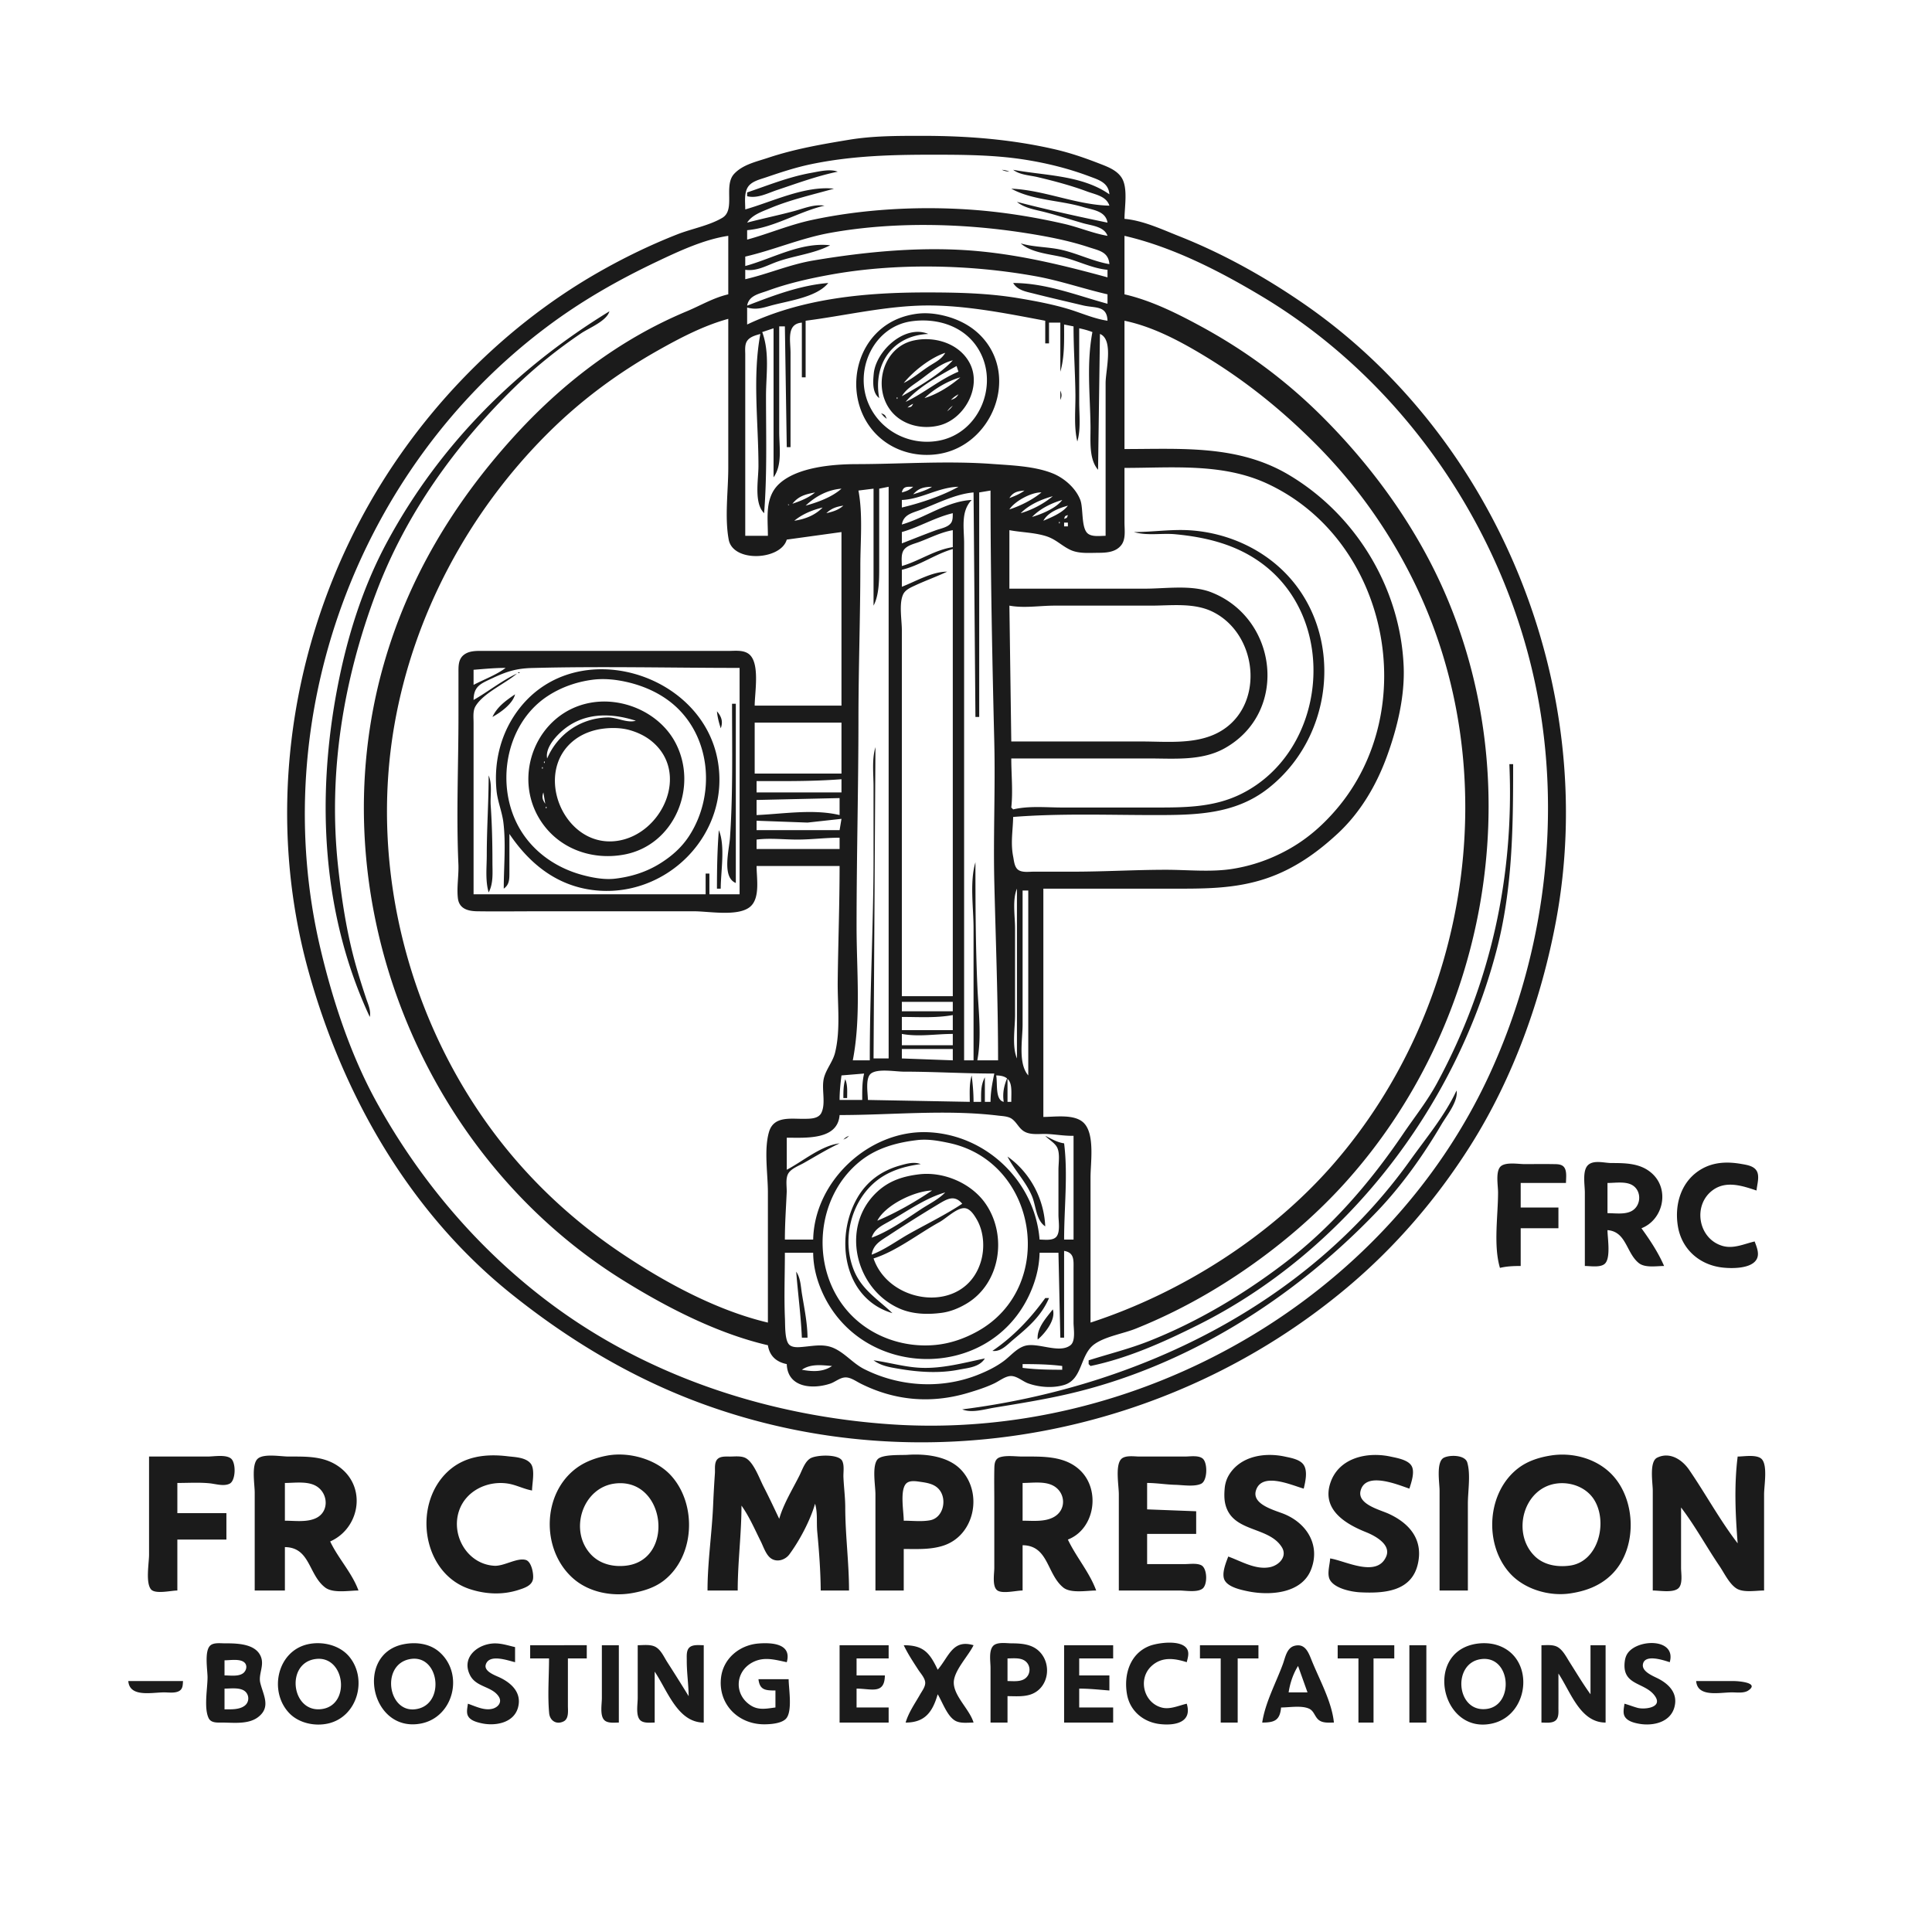 <?xml version="1.0" encoding="UTF-8"?>
<svg data-bbox="68 72 867.604 842.07" height="1024" width="1024" xmlns="http://www.w3.org/2000/svg" data-type="color">
    <g>
        <path d="M596 116c0-6.219 1.986-16.599-1.603-21.957-2.605-3.888-7.226-5.61-11.397-7.232-7.955-3.095-15.684-5.78-24-7.692C535.888 73.805 512.629 72 489 72c-13.042 0-26.105-.05-39 2.08-14.65 2.421-28.881 4.88-43 9.587-6.146 2.049-13.254 3.535-17.852 8.438-5.827 6.214.857 19.074-6.296 23.337-6.919 4.124-16.323 5.803-23.852 8.761-14.508 5.701-28.47 12.485-42 20.224-53.094 30.371-97.709 77.542-126.219 131.573-38.522 73.007-49.389 159.195-27.205 239C181.862 580.786 217.093 642.587 271 685.8c30.571 24.507 64.097 44.614 101 58.147 115.979 42.53 247.888 17.459 342-61.536 25.637-21.52 47.605-47.107 65.47-75.411 22.56-35.743 37.545-77.551 45.269-119C847.624 365.193 794.199 232.112 691 160.976c-20.575-14.182-42.73-26.554-66-35.772-9.105-3.607-19.181-8.347-29-9.204m-8-13c-14.58-10.23-34.176-9.877-51-13 3.597 2.767 8.624 2.847 13 3.884 8.73 2.07 17.587 4.406 26 7.54 4.607 1.717 10.36 2.511 12 7.576-17.425-.362-34.432-8.246-52-9 11.152 6.189 25.814 6.105 38 9.721 5.315 1.577 11.967 2.035 13 8.279-15.958-3.294-32.242-6.923-48-11 4.106 3.377 9.93 4.157 15 5.478 6.704 1.746 13.338 3.899 20 5.813 4.621 1.328 11.25 1.714 13 6.709-7.76-1.335-15.281-4.579-23-6.349-16.411-3.762-33.206-6.411-50-7.562-27.487-1.882-57.071-.259-84 5.573-11.643 2.522-22.566 7.217-34 10.338v-5c14.192-1.238 27.153-9.796 41-13-5.428-.874-10.77 1.434-16 2.849-8.291 2.242-16.706 3.934-25 6.151 2.64-4.1 7.62-5.733 12-7.576 10.908-4.587 22.633-7.198 34-10.424-15.43-1.654-32.477 6.856-47 11 0-3.672-.668-8.44 1.318-11.725 1.91-3.161 6.423-4.161 9.682-5.272 7.912-2.697 15.803-5.302 24-7C451.388 82.573 472.25 82 494 82c16.759 0 33.412.064 50 2.754 11.281 1.83 22.296 4.57 33 8.566 5.333 1.99 10.501 3.398 11 9.68m-192-1v2c5.5 1.344 10.778-1.592 16-3.333 10.574-3.526 21.064-7.41 32-9.667-4.085-1.594-9.72-.148-14 .615-11.91 2.124-22.649 6.521-34 10.385m135-12c1.506.683 2.315.826 4 1-1.506-.683-2.315-.826-4-1m57 50c-8.515-1.465-16.573-5.503-25-7.497-7.204-1.704-14.984-1.428-22-3.503 5.805 5.117 15.674 5.643 23 7.475 7.657 1.915 15.148 5.835 23 6.525v4c-22.532-6.148-44.631-11.606-68-13.83-29.012-2.761-59.286.072-88 4.911-12.401 2.09-23.832 7.104-36 9.919v-5c6.123.92 11.35-2.297 17-4.308 9.128-3.248 19.43-4.194 28-8.692-15.62-1.79-30.441 7.026-45 11v-5c15.225-3.524 29.449-9.771 45-12.576 33.253-5.997 69.689-5.166 103 0 11.425 1.772 23.009 3.949 34 7.577 5.513 1.819 10.493 2.474 11 8.999m-202-15v31c-7.93 1.836-14.575 5.889-22 8.988-35.775 14.934-66.263 38.379-92.17 67.012-31.61 34.937-55.397 74.425-68.403 120C168.551 474.218 222.378 611.389 330 678.424c23.163 14.427 50.232 28.383 77 34.576.876 5.672 4.449 8.88 10 10 .4 12.338 13.372 13.547 23 10.363 2.659-.88 5.143-3.189 8-3.304 2.787-.113 5.614 1.98 8 3.185 18.193 9.186 37.513 10.842 57 5.035 4.733-1.41 9.537-2.935 14-5.064 2.516-1.2 5.218-3.368 8-3.827 3.54-.584 6.807 2.714 10 3.847 5.804 2.06 13.051 2.612 19 .822 10.058-3.026 8.2-16.223 16.302-21.779 5.879-4.031 15.048-5.41 21.698-8.078 13.463-5.402 26.501-11.854 39-19.211 26.121-15.375 51.518-35.501 71.83-57.989 75.219-83.277 97.879-207.483 53.743-311-15.128-35.48-38.34-67.766-65.573-95-19.374-19.375-40.927-35.289-65-48.309-12.624-6.827-25.921-13.434-40-16.691v-31c25.646 5.933 50.582 18.749 73 32.2 78.589 47.152 133.754 131.341 147.725 221.8 9.896 64.07-.028 131.177-27.034 190C734.577 689.046 603.035 763.884 472 754.911c-62.207-4.261-123.982-23.777-175-60.21-40.431-28.873-73.563-67.268-97.486-110.701-13.671-24.82-23.113-53.504-29.63-81-29-122.357 19.464-254.501 120.116-329.873 18.239-13.658 37.464-24.618 58-34.382 11.703-5.565 25.102-11.84 38-13.745m201 31v5c-16.504-4.505-32.591-10.988-50-11 2.386 3.913 6.737 4.546 11 5.626 8.635 2.187 17.333 4.181 26 6.244 6.482 1.543 12.726-.109 13 8.13-7.218-1.066-14.027-4.202-21-6.279-8.46-2.521-17.301-4.174-26-5.64-16.238-2.735-32.572-3.081-49-3.081-32.099 0-65.59 3.028-95 17v-9c4.454 1.234 7.629.392 12-.859 9.364-2.68 24.667-4.346 31-12.141-14.87 1.184-29.211 6.681-43 12 .94-5.43 6.337-6.243 11-7.947 10.584-3.867 21.922-6.428 33-8.439 34.918-6.338 74.145-5.487 109 .81 12.886 2.329 25.27 6.658 38 9.576m-33 14v12h2v-11h6v26c2.325-7.863 2-16.838 2-25l5 1c0 12.04.854 24.025.996 36 .098 8.241-.915 16.938 1.004 25 1.946-6.584 1-14.166 1-21v-39c2.436.507 4.674 1.12 7 2-3.17 16.822-1.205 33.103-1.004 50 .086 7.206-.995 17.252 4.004 23l1-72c7.379 2.966 3 19.281 3 26v81c-2.784-.002-7.056.674-9.397-1.179-3.645-2.886-2.339-13.463-4.006-17.821-2.387-6.243-8.482-11.594-14.597-14.069-9.569-3.875-21.802-4.272-32-5.02-24.01-1.76-47.938.05-72 .089-12.445.02-31.256 1.541-40.895 10.329C405.212 263.526 407 274.415 407 284h-12v-96c.005-2.332-.39-5.335 1.028-7.362 1.553-2.22 4.54-2.933 6.972-3.638-4.255 22.922-1 46.878-1 70 0 7.248-2.487 19.627 3 25 1.624-20.58 1-41.331 1-62 0-11.524 2.031-22.943-2-34l6-2v79c4.768-6.628 3-16.143 3-24v-56h3l1 64h2v-50c0-6.358-2.288-15.354 6-16v29h2v-30c19.736-2.549 39.023-7.086 59-7.961 22.474-.984 45.986 3.813 68 7.961m-231-5c-49.375 30.224-89.983 70.773-117.691 122-13.345 24.672-21.635 51.599-26.769 79-10.842 57.866-7.841 118.911 17.46 173 .716-3.412-.908-6.724-2-10-1.879-5.64-3.665-11.281-5.29-17-4.911-17.282-7.635-35.169-9.544-53-5.286-49.375 2.747-98.573 20.259-145 15.701-41.625 41.85-78.038 73.575-108.985 10.598-10.339 22.725-20.071 35-28.345 4.283-2.887 13.578-6.536 15-11.67m162 1.439c-4.991.786-9.687 2.367-14 5.029-19.934 12.308-22.926 41.709-6.826 58.442 8.476 8.81 20.823 12.52 32.826 10.79 28.801-4.152 43.641-41.179 22.907-62.66-5.128-5.312-11.801-8.734-18.907-10.562-5.25-1.35-10.621-1.886-16-1.039M386 169v79c0 12.097-1.969 26.103.228 37.996 2.276 12.32 27.67 10.932 30.772.004l29-4v92h-46c0-6.857 2.978-22.817-3.148-27.397C393.869 344.374 389.495 345 386 345H257c-3.576.006-7.767-.316-10.852 1.858-3.413 2.405-3.14 6.413-3.148 10.142v22c0 26.376-1.196 52.596-.039 79 .258 5.894-.939 12.189-.281 17.996.649 5.726 5.388 6.931 10.32 7 10.995.154 22.004.004 33 .004h82c7.78 0 23.507 2.969 29.721-2.514C402.996 475.832 401 465.292 401 459h44c0 20.359-.755 40.715-.996 61-.147 12.329 1.581 25.925-1.421 38-1.149 4.617-4.485 8.392-5.794 13-1.651 5.809 1.115 13.327-1.392 18.721-1.586 3.411-6.226 3.236-9.397 3.275-7.025.087-15.942-1.599-18.427 7.005-2.729 9.446-.573 22.196-.573 31.999v69c-27.029-6.405-54.084-21.028-77-36.333-25.032-16.719-47.028-36.883-65.486-60.667-47.565-61.292-68.905-143.263-55.43-220 10.227-58.239 39.233-112.317 80.916-154 17.774-17.774 37.146-32.105 59-44.424 11.601-6.54 24.1-13.048 37-16.576m97 1.3c12.725-1.834 26.433 1.919 34.211 12.704 13.394 18.572 2.771 46.833-20.211 50.67-15.217 2.541-30.498-5.389-36.662-19.674-7.742-17.94 2.658-40.816 22.662-43.7M578 701v-77c0-7.705 2.376-22.602-3.434-28.686C569.757 590.278 559.274 592 553 592V471h65c18.572 0 36.191.517 54-5.695 14.146-4.935 26.065-13.346 36.985-23.475 12.041-11.167 20.498-25.587 26.068-40.83 5.489-15.021 9.607-31.897 8.908-48-1.799-41.441-25.355-80.273-60.961-101.373C656.034 235.647 626.018 238 596 238v-68c14.481 2.997 28.391 10.251 41 17.8 22.29 13.345 41.63 28.83 60 47.2 21.662 21.662 39.312 46.447 52.741 74 48.676 99.87 29.455 224.694-43.03 308-33.339 38.315-80.535 68.298-128.711 84M466 211c-3.358-18.098 7.154-33.179 26-34-12.466-5.22-27.722 9.042-28.895 21-.429 4.374-.84 10.156 2.895 13m18-30.471c-15.814 3.656-21.402 23.926-12.362 36.467 5.874 8.15 16.799 10.91 26.362 8.447 13.392-3.449 22.78-20.795 15.721-33.443-5.7-10.216-18.769-14.002-29.721-11.471M501 187c-2.057 3.628-5.578 5.083-9 7.356-4.359 2.894-8.307 6.307-13 8.644 5.175-6.357 14.176-13.406 22-16m4 4c-6.859 7.484-18.177 13.974-27 19 2.139-3.637 5.6-5.707 9-8.14 5.512-3.945 11.332-9.279 18-10.86m2 3 1 3c-9.941 4.161-18.275 11.401-28 16 6.451-7.805 18.172-14.085 27-19m2 6c-5.216 4.532-12.359 9.046-19 11 5.105-4.885 12.208-9.04 19-11m53 7v5c.83-2.03.83-2.969 0-5m-54 2c-1.229 1.87-1.868 2.224-4 3 1.393-1.434 2.233-2.045 4-3m-32.333 1.667c.055.055.111 1.111-.334.666-.055-.055-.111-1.111.334-.666M484 214c-.98 1.783-.908 1.594-3 2 1.139-1.016 1.611-1.309 3-2m21 1c-1.103 1.456-1.544 1.897-3 3 1.104-1.457 1.543-1.897 3-3m-38 4c1.103 1.457 1.543 1.897 3 3-.899-2.123-.876-2.101-3-3m70 214c24.854-1.962 50.041-1 75-1 21.325 0 42.286-.199 60-14.015 39.554-30.851 40.902-94.668-2-123.625-11.533-7.785-25.137-12.32-39-13.271-10.058-.689-19.971.911-30 .911 7.067 2.089 14.718.476 22 1.17 16.558 1.577 32.443 5.502 46 15.591 40.975 30.491 34.244 99.347-11 121.969-14.922 7.461-30.784 7.27-47 7.27h-48c-8.518 0-17.675-.982-26 1l-1-1c.942-8.436 0-17.475 0-26h73c13.328 0 27.902 1.381 40-5.349 34.134-18.987 28.386-68.877-7-82.724-10.409-4.074-23.995-1.927-35-1.927h-72v-31c6.358 1.18 12.747 1.198 19 3.036 5.517 1.621 8.264 4.944 13.104 7.312 4.482 2.192 10.062 1.676 14.896 1.651 4.464-.023 9.453-.286 12.397-4.213C596.781 285.605 596 280.731 596 277v-29c25.65 0 52.132-2.702 76 8.489 63.931 29.977 81.769 119.354 36.271 172.511-7.024 8.207-14.876 15.164-24.271 20.572-9.649 5.554-19.985 9.269-31 10.989-11.27 1.76-23.604.439-35 .439-16.334 0-32.619 1-49 1h-21c-2.509-.001-6.271.604-8.411-1.028-1.957-1.491-2.15-4.753-2.588-6.972-1.432-7.246-.15-13.76-.001-21m-66-175v303h-8l1-165c-1.946 6.584-1 14.166-1 21v37c0 35.987-2 71.984-2 108h-9c4.442-22.906 2-47.701 2-71 0-36.599.986-73.325 1-110 .01-26.918 1-54 1-81 0-13.101 1.396-27.092-1-40l8-1v62c3.217-6.028 2.989-15.189 3-22v-40zm13 0c-1.953 1.724-3.463 2.345-6 3 .729-3.403 2.806-2.987 6-3m10 0c-3.06 1.925-6.564 2.882-10 4 2.919-3.307 5.671-3.895 10-4m14 0c-8.672 4.873-20.318 8.706-30 11v-4c10.482-.457 19.403-6.78 30-7m-62 1c-4.933 4.455-12.621 7.255-19 9 5.331-5.012 11.677-8.401 19-9m79 1c0 44.317.901 88.727 1.985 133 .612 24.986-.582 50.014.03 75 .765 31.242 1.985 62.747 1.985 94h-11c2.384-12.843.604-26.102.039-39-.958-21.896-1.039-44.101-1.039-66-3.11 10.522-1 24.045-1 35v70h-5V288c0-7.972-1.898-16.907 4-23-12.999.595-24.674 9.476-37 13 .915-5.319 5.433-6.071 10-7.808 8.959-3.408 18.369-8.351 28-9.192l1 119h2V261zm18 0c-2.446 1.852-5.137 2.886-8 4 1.953-3.194 4.361-3.669 8-4m9 1c-4.633 3.839-11.269 7.187-17 9 2.909-4.441 11.784-9.2 17-9m-120 0c-3.506 2.905-7.71 4.539-12 6 3.28-4.138 6.972-5.021 12-6m126 2c-4.79 4.01-10.996 7.271-17 9 4.471-4.533 10.906-7.333 17-9m5 2c-3.175 4.331-10.897 7.499-16 9 4.217-4.349 10.203-7.33 16-9m-145 2.333.333.334c-.493.164-1.106-.334-.333-.334m29 .667c-2.671 2.355-5.547 3.199-9 4 2.677-2.588 5.339-3.449 9-4m119 0c-2.741 3.738-8.74 6.234-13 8 2.592-4.568 8.098-6.588 13-8m-130 1c-4.038 4.151-9.329 6.162-15 7 4.246-3.518 9.656-5.731 15-7m69 3c-.058 1.759.123 3.812-1.028 5.302-1.731 2.243-5.455 2.83-7.972 3.751-6.042 2.212-12.003 4.621-18 6.947v-6c9.222-2.636 17.63-7.78 27-10m61 1c-.545 1.635-.365 1.455-2 2 .545-1.635.365-1.455 2-2m-4.333 3.667c.055.055.111 1.111-.334.666-.055-.055-.111-1.111.334-.666M566 277v2h-2v-2zm-61 4v9c-9.599 1.438-17.781 7.345-27 10 .002-2.619-.544-6.22 1.028-8.501 1.665-2.416 5.383-3.221 7.972-4.18 5.93-2.199 11.748-5.242 18-6.319m0 10v237h-27V334c0-5.397-1.576-13.778.603-18.787 1.124-2.582 4.003-3.787 6.398-4.904 5.59-2.606 11.418-4.668 16.999-7.309-7.89-.064-16.703 5.185-24 8v-9c9.606-2.276 17.624-8.299 27-11m31 102-1-72c7.82 1.447 16.034 0 24 0h51c10.898 0 22.96-1.691 33 3.377 24.788 12.514 27.629 52.454 1 64.722-11.842 5.455-26.315 3.901-39 3.901zm-268-39c-4.938 3.737-11.479 6.095-17 9v-8c5.718-.451 11.241-1 17-1m124 0v120h-16v-11h-2v11H251v-91c.001-2.769-.458-6.19 1.028-8.675 4.245-7.104 15.71-11.907 21.972-17.325-8.167 3.817-15.2 9.561-23 14 .088-7.372 3.776-8.612 10-11.551 7.586-3.582 12.735-5.177 21.09-5.399 36.582-.969 73.313-.05 109.91-.05M267 471c3.16-2.233 2.98-5.305 2.999-9l.001-20c10.544 15.628 24.759 27.21 44 29.711 38.912 5.056 73.458-29.404 66.384-68.711-8.376-46.544-74.174-66.358-104.715-27.996-9.972 12.525-14.033 28.152-12.499 43.996.566 5.847 2.947 11.243 3.646 17 1.378 11.366.184 23.55.184 35m7.667-114.667c-.445.445.611.389.666.334.445-.445-.611-.389-.666-.334M314 360.289c6.027-.783 12.102-.184 18 1.136 9.907 2.217 19.521 6.655 26.91 13.749 18.297 17.562 19.833 47.073 6.391 67.826-3.959 6.111-9.16 10.702-15.301 14.561-7.356 4.622-15.401 7.137-24 8.152-5.813.686-12.399-.569-18-2.141-13.185-3.701-24.884-11.737-32.073-23.572-13.718-22.583-8.495-55.869 14.073-70.895 7.155-4.764 15.497-7.711 24-8.816M273 368c-4.872 3.327-9.455 6.546-12 12 4.408-2.413 10.786-6.998 12-12m40 4.465c-28.35 5.102-41.98 38.551-26.452 62.535 9.69 14.968 27.357 21.15 44.452 17.905 26.396-5.01 39.143-35.638 27.179-58.905-8.203-15.952-27.646-24.691-45.179-21.535m75 .535c0 23.541.518 47.526-1.09 71-.442 6.467-4.411 20.985 3.09 24v-95zm-8 4c.276 3.161 1.042 5.979 2 9 1.352-3.472.385-6.257-2-9m-43 5c-4.778 1.413-9.988-1.875-15-1.741-14.258.381-26.383 8.727-32 21.741-1.001-5.051 3.513-10.529 7.043-13.816C308.394 377.618 323.031 377.533 337 382m109 1v27h-46v-27zm-127 3.3c4.835-.697 10.302-.636 15 .743 3.943 1.158 7.75 2.93 10.985 5.486 21.181 16.731 6.029 49.824-17.985 53.17-28.369 3.953-45.148-36.961-21.985-53.91 4.055-2.967 9.027-4.774 13.985-5.489m-30.333 17.367c.055.055.111 1.111-.334.666-.055-.055-.111-1.111.334-.666M800 405c2.557 59.565-9.779 116.254-38.309 169-5.257 9.719-11.862 17.924-18.02 27-17.723 26.117-38.357 49.936-63.671 69.102-21.743 16.462-45.609 30.643-71 40.694-10.459 4.14-21.317 6.81-32 10.204v2l1 1c19.838-4.106 38.982-12.744 57-21.753C712.613 663.44 771.139 587.688 793.116 504c8.616-32.813 8.884-65.352 8.884-99zm-512.333 1.667c.055.055.111 1.111-.334.666-.055-.055-.111-1.111.334-.666M259 411c-.009 13.964-1 27.971-1 42 0 6.537-.862 13.701 1 20 2.594-4.88 2-10.612 2-16 0-10.084-.223-19.966-.91-30-.356-5.194.945-11.15-1.09-16m187 2v7h-45v-6c15.057 0 30.014.183 45-1m-158 7 1 6c-1.495-2.185-1.889-3.492-1-6m157 3v9c-13.938-3.318-29.874-.606-44 0v-8zm-155.333 4.667c.055.055.111 1.111-.334.666-.055-.055-.111-1.111.334-.666M446 434l-1 6h-44v-5l27 .985zm-65 6c-.818 10.37-1 20.574-1 31h2c0-9.076 2.511-22.633-1-31m64 4v6h-44v-5c7.432-.938 14.521.035 22-.001 7.347-.035 14.615-.999 22-.999m94 27v90c-2.701-6.436-1-16.049-1-23v-46c0-6.42-1.497-15.049 1-21m6 1v98c-5.499-6.375-3-19.014-3-27v-71zm-40 59v5h-27v-5zm0 7v8h-27v-7c8.978 0 18.145.644 27-1m0 10v6h-27v-6c8.956 1.663 17.936 0 27 0m0 8v6l-27-1v-5zm22 13c-1.05 5.088-1.986 9.779-2 15h-3v-13c-2.255 4.226-2 8.294-2 13h-4c-.001-4.763-.404-9.284-1-14-1.347 4.558-1 9.27-1 14l-54-1c0-3.514-1.484-11.527 1.603-13.972C465.148 566.221 474.68 568 479 568c16.045 0 32.005 1 48 1m-69 0c-1.108 4.655-1 9.239-1 14h-12c.003-4.422.447-8.623 1-13zm78 15h-2v-13c-1.827 4.302-2.737 8.351-2 13-4.641-.994-3.208-9.81-4-14 9.269.11 8 6.375 8 14m-88-12c-.99 3.35-.998 6.514-1 10h2c0-3.414.327-6.837-1-10m324 6c-6.258 13.389-16.029 25.042-24.579 37C692.394 691.966 602.407 735.26 510 747c5.021 2.087 11.767-.061 17-.92 13.05-2.141 26.101-4.229 39-7.199 62.893-14.482 119.734-50.629 163.961-96.881 13.083-13.682 24.436-29.704 34.028-46 2.846-4.834 8.971-12.239 8.011-18m-203 24v55h-5c0-16.735 2.083-34.52 0-51-3.769-.548-6.611-2.352-10-4 1.907 2.076 5.211 3.789 6.397 6.379 1.475 3.223.603 8.158.603 11.621v24c0 3.122 1.046 8.778-1.028 11.397-1.86 2.349-6.346 1.601-8.972 1.603-2.441-30.667-28.042-55.522-59-56.896-31.194-1.384-60.358 25.805-61 56.896h-15c0-8.414.594-16.635.961-25 .136-3.115-.825-7.649 1.067-10.363 1.689-2.423 5.475-3.801 7.972-5.213 6.256-3.536 12.493-7.386 19-10.424-9.76 1.178-19.389 9.465-28 14v-17c9.901 0 26.989 1.4 28-12 27.812 0 56.354-3.039 84 .286 2.276.273 5.397.349 7.316 1.738 3.002 2.172 3.912 5.766 7.689 7.234 3.398 1.32 7.435.615 10.995.782 4.743.223 9.211 1.064 14 .96m-122 2c1.58-.683 1.777-.805 3-2-1.58.684-1.777.805-3 2m39 .286c5.811-.695 11.332.317 17 1.518 47.373 10.037 57.296 76.516 15 99.884-6.824 3.769-14.206 6.362-22 7.141-17.276 1.728-35.133-4.616-46.699-17.844-20.048-22.928-17.17-60.505 6.699-79.606 8.65-6.922 19.207-9.803 30-11.093M534 613c3.754 7.356 9.765 13.27 12.982 21 2.153 5.174 2.127 12.756 7.018 16-.628-14.584-8.013-28.555-20-37m-61 83c-7.742-7.416-16.362-12.453-20.535-23-6.437-16.266-1.382-36.695 12.536-47.471 6.613-5.12 14.826-7.473 22.999-8.529-3.537-1.381-7.4-.264-11 .746-9.769 2.742-17.584 8.397-22.663 17.254-12.068 21.048-7.315 53.358 18.663 61m367-25c2.927 0 7.949.911 10.397-1.028C853.95 667.158 852 656.134 852 652c10.001.761 9.882 11.975 16.529 17.397C871.88 672.13 877.952 671 882 671c-3.042-7.06-7.486-13.791-12-20 11.363-4.415 15.079-20.105 5.892-28.786-6.069-5.735-14.147-5.773-21.892-5.785-3.664-.006-9.429-1.793-12.397 1.174C838.593 620.614 840 628.12 840 632zm90-13c-5.602 1.296-11.162 4.04-17 2.362-13.048-3.752-16.041-21.874-4.985-29.709 7.083-5.02 15.635-2.098 22.985.347.249-3.156 1.828-7.719-.032-10.581-1.654-2.546-5.239-3.011-7.968-3.495-7.19-1.278-14.472-1.102-21 2.609-10.852 6.169-14.652 18.627-12.674 30.467 1.975 11.827 10.963 20.012 22.674 21.7 5.071.731 17.018 1.074 19.357-4.925 1.089-2.793-.385-6.179-1.357-8.775m-135 14c3.694-.88 7.214-.997 11-1v-20h20v-11h-20v-13h24c-.002-2.472.621-6.317-1.028-8.397-1.378-1.739-3.99-1.561-5.973-1.598-4.996-.095-10.002-.005-14.999-.005-3.316 0-10.632-1.351-12.972 1.603-2.329 2.94-1.028 9.866-1.028 13.397 0 12.419-2.523 28.083 1 40m-308-49.571c-8.3 1.032-15.51 3.278-21.829 9.035-20.077 18.292-12.097 51.912 11.829 62.198 6.857 2.948 14.702 3.14 22 2.179 4.667-.614 8.947-2.357 13-4.718 18.242-10.625 22.061-36.186 10.402-53.108-7.505-10.893-22.257-17.22-35.402-15.586M852 643v-16c3.943 0 9.367-.93 12.941 1.028 5.246 2.872 5.094 10.898-.05 13.793C861.28 643.854 855.993 643 852 643m-358-12c-8.842 5.975-19.145 11.875-29 16 4.291-8.393 19.799-15.784 29-16m7 1c-3.669 3.784-8.609 6.109-13 9.003-8.1 5.338-16.87 11.654-26 14.997 1.501-4.878 5.781-6.575 10-9 9.266-5.326 18.652-12.019 29-15m9 6c-8.963 5.931-18.64 10.606-28 15.861-6.582 3.695-12.937 8.466-20 11.139.856-5.426 4.658-7.313 9-10.169a764 764 0 0 1 26-16.381c4.915-2.956 8.806-5.419 13-.45m-47 29c12.158-3.849 23.802-13.137 35-19.306 3.526-1.942 8.92-7.353 12.985-7.352 3.032 0 5.161 3.378 6.533 5.659 3.992 6.639 4.556 15.669 2.261 22.999-8.667 27.689-48.37 22.646-56.779-2m-47-3h15c.061 7.33 1.862 14.315 4.865 21 20.593 45.843 87.428 47.611 109.351 2 3.475-7.23 5.618-14.963 5.784-23h10l1 45h2v-46c5.61.936 4.998 5.123 5 10v28c0 3.151 1.216 9.739-1.603 11.972-6.01 4.76-17.536-1.788-24.397.426-4.372 1.411-7.411 5.341-11 7.993-4.261 3.148-9.089 5.475-14 7.405-19.317 7.59-41.465 6.19-60-3.173-5.838-2.95-10.043-8.369-16-11.065-5.239-2.372-10.54-1.236-16-.728-2.393.223-6.263.723-7.972-1.433-2.115-2.669-1.842-10.058-1.989-13.397-.509-11.622-.039-23.366-.039-35m6 10c.92 11.653 2.499 23.322 3 35h3c-.064-7.73-1.662-15.391-2.92-23-.678-4.102-.708-8.533-3.08-12m132 14c-7.801 10.851-16.952 20.485-28 28 4.415.64 7.804-3.231 11-5.911 7.877-6.606 14.804-12.367 19-22.089zm4 6c-3.525 4.586-8.615 9.986-8 16 3.942-3.354 9.758-10.597 8-16m-95 27c4.076 3.049 9.065 3.757 14 4.586 10.105 1.699 20.878 2.389 31 .413 5.026-.981 11.156-1.333 14-5.999-11.229 2.318-22.413 5.467-34 4.961-8.508-.372-16.627-2.834-25-3.961m-22 3c-4.763 3.31-10.508 3.016-16 2 4.789-3.29 10.493-2.419 16-2m122 0v2c-7.103 0-13.955-.11-21-1v-2c7.103 0 13.955.11 21 1m-281 66c0-3.837 1.781-11.262-.782-14.348-2.72-3.275-8.368-3.345-12.218-3.807-11.496-1.38-23.076-.068-31.907 8.34-18.546 17.658-13.236 53.817 11.907 62.066 8.491 2.785 17.457 3.186 26 .389 2.945-.964 6.946-2.216 7.508-5.745.424-2.657-.789-9.204-3.811-10.082-4.653-1.352-11.512 3.375-16.697 3.079-14.17-.81-22.997-15.9-18.775-28.892 3.498-10.766 15.004-16.286 25.775-14.699 4.515.665 8.529 2.905 13 3.699m40-18.536c-5.581 1.005-11.366 3.018-16 6.325-18.933 13.513-19.368 43.952-1.996 59.001 8.294 7.186 20.362 9.475 30.996 7.595 6.089-1.076 12.067-2.891 16.999-6.775 16.325-12.858 17.482-40.301 3.675-55.517-7.929-8.739-22.224-12.689-33.674-10.629M464 843h15v-22c7.035 0 14.207.43 21-1.786 16.546-5.396 21.006-27.648 9.532-40.029-6.871-7.414-18.925-8.75-28.532-8.096-3.562.243-13.669-.393-15.972 2.514C462.105 777.294 464 787.487 464 792zm187-18c-1.23 3.278-3.741 9.228-1.883 12.61 1.963 3.573 8.238 4.943 11.883 5.721 11.629 2.481 28.771 1.489 33.853-11.331 5.055-12.752-1.943-24.309-13.853-29.385-4.784-2.039-17.616-5.003-15.338-12.571 3.068-10.193 19.186-2.723 25.338-1.044.854-3.588 2.194-9.237-.028-12.581-1.95-2.936-6.787-3.715-9.972-4.404-10.357-2.243-22.815-.448-29.146 8.989-1.634 2.435-2.512 5.086-2.76 7.996-.22 2.578-.282 5.467.3 8 3.539 15.404 22.955 11.744 29.987 23.019 3.108 4.983-1.513 9.688-6.382 10.633-7.591 1.474-15.157-3.204-21.999-5.652m54 1c-.148 3.453-1.911 8.495.032 11.61 2.737 4.388 11.219 6.119 15.968 6.35 12.392.603 27.08-.293 30.471-14.96 2.982-12.903-4.315-21.579-15.471-26.691-4.631-2.122-16.773-5.021-14.843-12.265 2.754-10.336 19.857-3.039 25.843-1.044 1.002-3.168 2.823-8.362 1.382-11.606-1.613-3.633-7.948-4.636-11.382-5.379-12.396-2.684-27.463.617-31.888 13.985-4.672 14.111 8.002 21.721 18.888 26.065 4.643 1.852 13.449 6.488 10.716 12.891-4.899 11.477-21.782 2.232-29.716 1.044m117-54.561c-6.031.949-12.043 2.81-16.985 6.489-16.997 12.653-18.736 40.497-4.689 55.979 7.616 8.394 20.632 12.249 31.674 10.665 8.22-1.18 15.791-3.903 21.907-9.756 14.103-13.5 13.601-40.121 0-53.723-8.183-8.182-20.617-11.431-31.907-9.654M79 772v52c0 4.422-1.912 14.814 1.028 18.382 2.222 2.697 10.701.62 13.972.618v-27h26v-14H94v-16c5.627 0 11.395-.364 17 .17 3.242.308 7.563 1.755 10.682.227 3.343-1.638 3.497-11.166.715-13.369S113.328 772 110 772zm56 71h16v-23c13.446.159 12.424 14.591 21.329 21.397C176.542 844.617 184.965 843 190 843c-3.449-9.421-10.73-16.975-15-26 15.196-6.684 19.38-27.535 5.96-38.61-8.174-6.745-18.014-6.39-27.96-6.39-4.065 0-12.932-1.663-16.258 1.028C133.083 775.988 135 786.776 135 791zm240 0h16c0-15.067 2-29.959 2-45 4.17 5.857 7.037 12.581 10.247 19 1.401 2.802 2.721 7.109 5.39 8.972 3.241 2.262 7.616.774 9.744-2.12 5.48-7.451 11.061-17.973 13.619-26.852 1.459 4.935.687 9.923 1.17 15 .97 10.194 1.745 20.762 1.83 31h15c0-14.718-1.976-29.326-2-44-.009-5.408-.725-10.629-.961-16-.117-2.665.574-6.209-.642-8.682-1.861-3.782-13.917-3.261-17.007-1.29-2.853 1.82-4.191 6.081-5.637 8.972-3.726 7.451-8.443 14.98-10.753 23-2.699-5.695-5.366-11.397-8.258-17-2.191-4.244-5.021-12.349-9.132-14.972-2.386-1.522-5.917-1.045-8.61-1.027-2.516.016-6.072-.374-7.397 2.317-.963 1.958-.544 4.574-.693 6.682a637 637 0 0 0-.949 17c-.657 14.998-2.961 29.968-2.961 45m167 0v-24c13.757.163 12.748 15.205 21.529 22.397C567.521 844.666 576.127 843 581 843c-3.54-9.67-10.618-17.736-15-27 14.218-5.512 17.432-25.987 6.671-36.532-8.173-8.01-20.12-7.468-30.671-7.468-3.675 0-8.3-.737-11.852.318-3.117.925-3.091 3.931-3.143 6.683-.107 5.662-.005 11.336-.005 16.999v35c0 3.023-1.24 9.878 1.603 11.933 2.706 1.955 10.067.069 13.397.067m51 0h32c3.328 0 9.615 1.175 12.397-1.028 2.723-2.157 2.538-10.768-.715-12.369-2.427-1.194-6.062-.603-8.682-.603h-20v-16h26v-12l-26-1v-14c5.057.003 9.97.862 15 .985 3.842.094 10.16 1.145 13.682-.588 3.339-1.643 3.501-11.163.715-13.369-2.272-1.8-6.704-1.028-9.397-1.028h-24c-2.803 0-7.975-.918-9.972 1.603C591.105 777.294 593 787.487 593 792zm170 0h15v-46c0-6.606 1.567-15.504-.318-21.852-1.203-4.051-9.161-4.121-12.364-2.545C761.025 774.716 763 786.015 763 790zm113 0c3.565 0 10.45 1.306 13.397-1.028C892.073 839.853 891 833.98 891 831v-32c7.475 9.797 13.418 20.804 20.344 31 2.514 3.701 5.234 9.58 9.124 11.972C924.173 844.251 930.8 843 935 843v-51c0-4.513 1.895-14.706-1.028-18.397C931.63 770.645 924.35 772 921 772c-1.922 15.208-1.202 30.774 0 46-9.472-12.323-16.959-26.186-25.746-38.999-3.619-5.277-10.187-9.719-16.936-6.398C874.025 774.716 876 786.015 876 790zm-397-37c0-4.748-2.022-15.548 1.028-19.397 1.77-2.233 5.555-1.521 7.972-1.175 3.875.555 7.862 1.236 10.258 4.681 3.675 5.283 1.452 14.4-5.273 15.663-4.451.836-9.466.228-13.985.228m-328 0v-20c5.292 0 12.276-1.147 16.945 1.858 5.931 3.816 6.545 13.074-.05 16.569C163.017 807.013 156.329 806 151 806m175-19.707c26.827-3.208 31.903 40.296 6 43.522-6.83.85-13.958-.767-18.786-5.92-11.89-12.687-4.442-35.541 12.786-37.602M542 806v-20c4.998 0 11.383-1.009 15.982 1.318 6.68 3.381 7.512 12.556.913 16.542-4.854 2.933-11.479 2.14-16.895 2.14m283-19.695c7.6-1.033 15.902 2.049 19.995 8.699 7.252 11.785 2.287 32.767-12.995 34.808-6.626.885-13.782-.271-18.671-5.141-12.236-12.189-5.953-35.972 11.671-38.366m-713.397 85.723C108.171 874.746 110 885.062 110 889c0 5.889-2.023 16.344.603 21.682 1.325 2.692 4.881 2.3 7.397 2.317 6.005.042 13.688 1.011 18.786-2.878 6.96-5.309 2.743-11.692 1.179-18.121-1.127-4.628 2.246-9.134.293-13.957-2.843-7.019-12.939-7.046-19.258-7.043-2.234.001-5.51-.466-7.397 1.028m51.397-.499c-16.056 3.712-20.612 24.862-9.787 36.366 5.095 5.415 13.654 7.224 20.787 5.576 15.412-3.562 20.901-23.386 11.211-35.286-5.136-6.307-14.495-8.439-22.211-6.656m51-.061c-26.081 5.057-17.596 47.048 9 42.064 17.373-3.255 23.172-26.372 9.815-38-5.117-4.454-12.333-5.32-18.815-4.064M248 903c-.236 2.053-.966 4.684.117 6.607 1.307 2.32 4.483 3.157 6.883 3.712 7.255 1.681 17.311.038 19.566-8.32 2.068-7.668-3.292-12.812-9.566-15.832-2.409-1.159-8.727-3.249-7.503-6.982 1.887-5.756 11.72-2.05 15.503-1.185v-8c-3.326-.76-6.564-1.831-10-1.956-9.016-.327-18.937 7.006-13.821 16.941 3.278 6.366 11.59 5.739 15.159 11.228 1.94 2.984-.346 5.717-3.357 6.465-4.377 1.088-8.945-1.315-12.981-2.678m170-13h-16c.669 5.816 3.732 5.981 9 6v9c-4.532.572-8.81 1.59-12.96-1.009-9.144-5.727-8.492-18.129.975-22.991 6.023-3.094 11.78-1.28 17.985 0 2.772-9.741-7.601-10.501-15-9.907-9.898.796-18.552 7.764-19.815 17.907-1.743 13.999 8.86 24.904 22.815 24.921 3.288.004 8.882-.388 11.397-2.778C420.261 907.47 418 895.003 418 890m79-5c-4.316-9.234-7.723-12.999-18-13 2.146 4.537 4.966 8.785 7.694 12.999 1.249 1.928 3.414 4.201 3.673 6.577.244 2.249-1.602 4.585-2.649 6.428-2.793 4.918-6.112 9.536-7.718 14.996 10.117-.008 14.238-5.43 17-15 2.525 4.125 4.952 11.458 9.213 13.972 2.751 1.624 6.723 1.028 9.787 1.028-2.038-6.927-10.317-13.848-10.48-21-.145-6.366 7.801-14.336 10.48-20-11.084-3.276-12.91 5.836-19 13m28 28h9v-14c3.942 0 8.189.397 11.999-.804 9.743-3.071 11.858-16.062 4.787-22.968-3.961-3.869-9.56-4.202-14.786-4.227-2.787-.014-7.838-.902-9.821 1.602C524.031 875.315 525 880.779 525 884zm104-10c-4.125.946-8.723 3.135-13 2.106-9.762-2.349-12.989-15.081-5.867-21.881 5.52-5.271 12.255-4.321 18.867-2.225.482-2.049 1.33-4.526.382-6.583-2.612-5.666-15.927-3.756-20.382-1.934-10.235 4.185-13.46 15.335-11.671 25.517 1.576 8.967 8.828 14.879 17.671 15.826 8.328.893 16.952-1.161 14-10.826m152-31.481c-26.262 5.739-16.609 48.05 10 41.952 20.155-4.619 22.742-35.687 2-41.682-3.755-1.085-8.19-1.103-12-.27M861 903c-.241 2.101-.96 4.747.117 6.724 1.417 2.6 5.201 3.499 7.883 3.95 7.172 1.208 16.188-.769 18.427-8.675 2.041-7.209-2.486-12.144-8.428-15.243-2.671-1.393-8.853-3.676-8.217-7.623.918-5.695 11.106-2.12 14.218-1.133 3.617-12.709-16.769-12.507-22.258-4.812-1.028 1.442-1.45 3.077-1.632 4.813-1.344 12.745 11.11 10.404 16.228 18.209 3.893 5.937-5.777 6.954-9.336 6.004-2.365-.63-4.638-1.569-7.002-2.214m-580-31v7h10c0 9.544-.806 19.479.059 28.981.357 3.923 3.722 6.304 7.623 4.415 2.944-1.426 2.312-5.708 2.318-8.396v-25h10v-7zm38 0v28c0 3.123-1.045 8.777 1.028 11.397 1.715 2.168 5.548 1.594 7.972 1.603v-41zm19 0v28c0 3.123-1.045 8.777 1.028 11.397 1.715 2.168 5.548 1.594 7.972 1.603v-27c6.845 10.155 12.169 26.951 26 27v-41c-2.232.008-5.516-.468-7.397 1.028-1.962 1.56-1.587 4.759-1.602 6.972-.044 6.394.946 12.633.999 19-3.71-6.04-7.473-12.039-11.308-18-1.699-2.642-3.236-6.286-6.021-7.972C344.973 871.394 341.02 872 338 872m107 0v41h26v-8h-17v-10c7.86.022 14.879 3.242 15-7h-15v-9h17v-7zm119 0v41h26v-8h-18v-10c5.421 0 10.618.575 16 1v-8h-16v-9h18v-7zm72 0v7h11v34h9v-34h11v-7zm33 41c6.468-.023 9.374-1.127 10-8 4.346 0 10.744-1.182 14.775.603 2.601 1.152 2.98 4.01 4.923 5.794 2.191 2.012 5.556 1.593 8.302 1.603-1.11-11.074-7.662-22.719-11.8-33-1.693-4.207-3.491-9.155-9.096-7.677-4.132 1.089-4.889 6.223-6.157 9.677-3.683 10.033-9.358 20.393-10.947 31m40-41v7h11v34h8v-34h11v-7zm38 0v41h9v-41zm70 0v41c2.232-.008 5.516.468 7.397-1.028 1.962-1.56 1.587-4.759 1.602-6.972.042-5.999.001-12 .001-18 6.588 9.957 11.535 25.952 25 26v-41h-8v26c-3.972-5.464-7.433-11.298-11.053-17-1.695-2.67-3.476-6.293-6.273-7.972-2.477-1.488-5.908-1.026-8.674-1.028m-650 7.345c15.748-2.379 19.108 23.87 4 26.423-16.405 2.771-19.987-24.009-4-26.423m50 .064c15.418-3.138 19.111 22.351 4.999 26.157-16.088 4.338-20.745-22.952-4.999-26.157M534 891v-12c2.804.002 6.333-.466 8.852 1.028 3.741 2.218 3.741 7.726 0 9.944-2.519 1.494-6.048 1.026-8.852 1.028m251-11.63c15.851-2.088 17.754 24.457 2.999 26.402-16.227 2.139-18.443-24.368-2.999-26.402M119 888v-8c2.894 0 7.99-.925 10.392 1.028 1.988 1.616 1.213 4.654-.711 5.944-2.553 1.713-6.762 1.028-9.681 1.028m569-5 5 14h-10c.723-4.827 2.388-9.869 5-14m-620 8c.7 8.777 12.446 6.003 19 6 2.504-.001 6.261.604 8.397-1.023 1.578-1.203 1.466-3.219 1.603-4.977zm831 0c.7 8.777 12.446 6.003 19 6 2.643-.001 6.348.555 8.663-1.023 6.205-4.23-5.677-4.976-7.663-4.977zm-780 15v-11c3.035 0 6.947-.578 9.772.742 3.313 1.549 3.829 6.091.909 8.32-2.863 2.186-7.285 1.91-10.681 1.938" fill="#1b1b1b" data-color="1"/>
    </g>
</svg>

